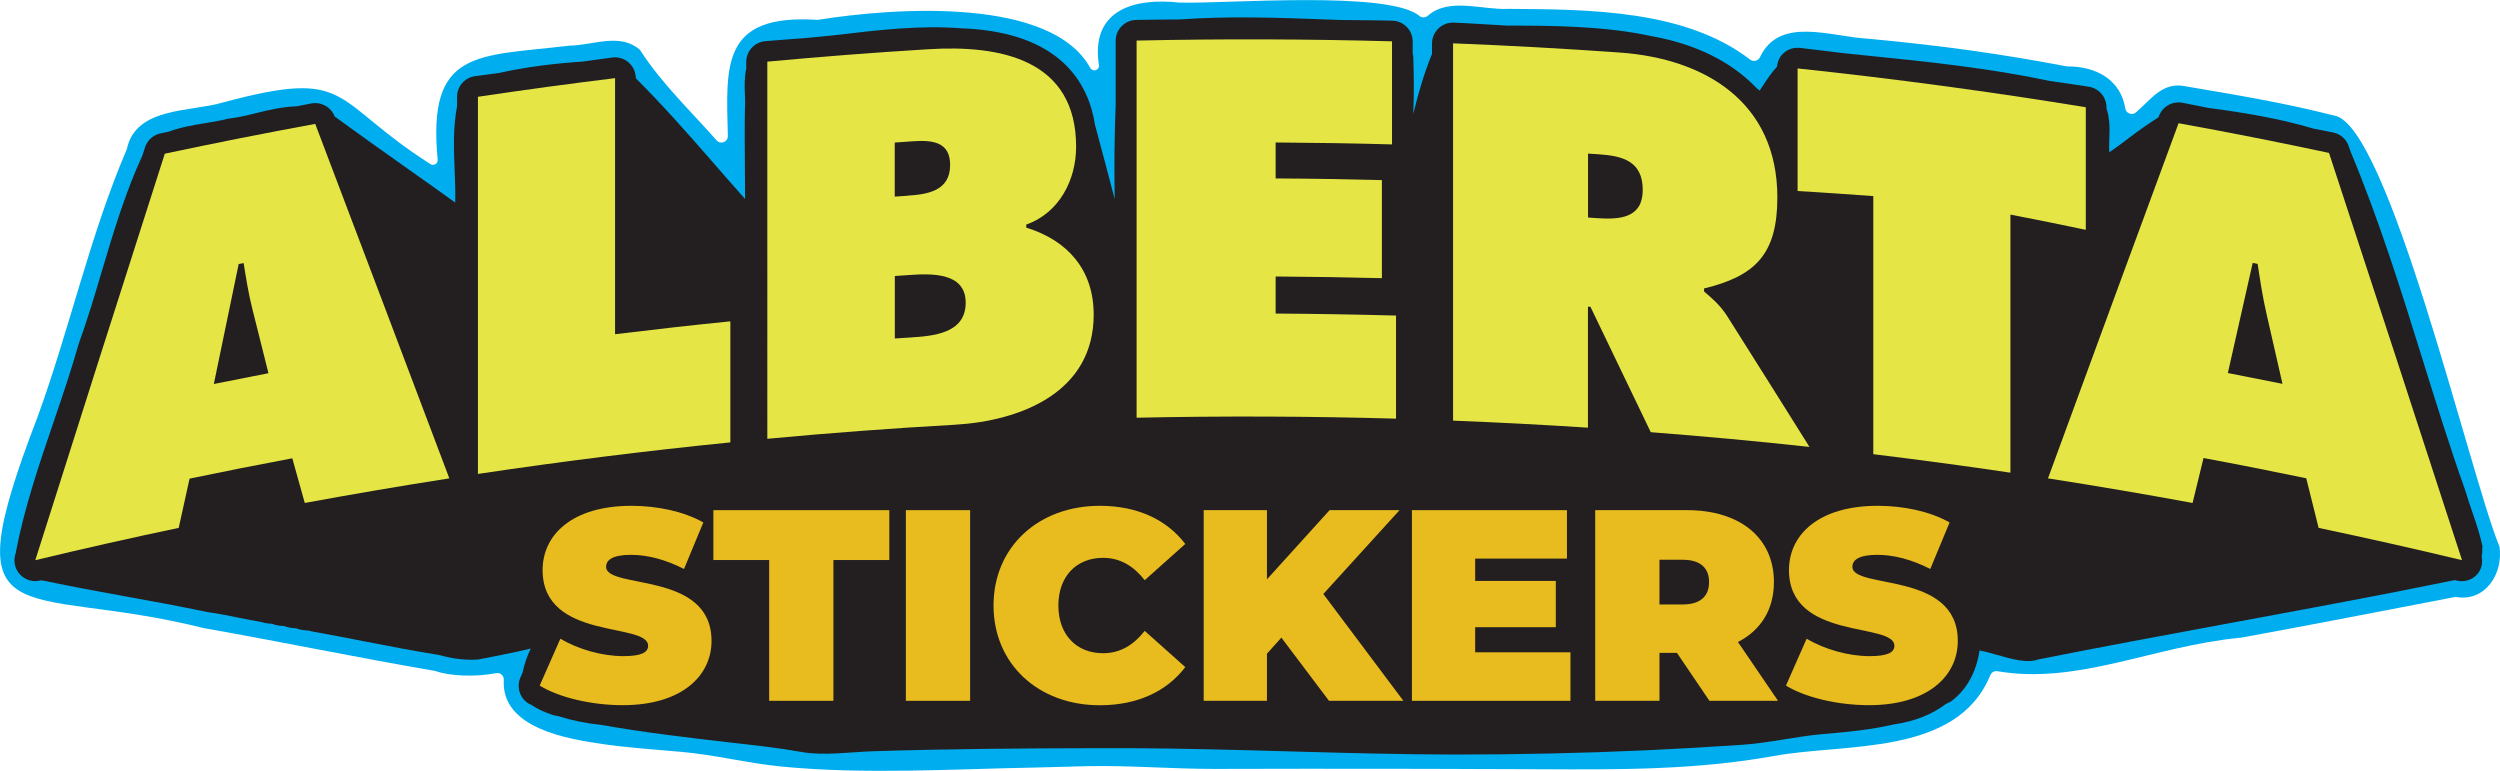 <?xml version="1.0" encoding="UTF-8"?>
<svg id="Layer_1" data-name="Layer 1" xmlns="http://www.w3.org/2000/svg" viewBox="0 0 298.83 92.17">
  <defs>
    <style>
      .cls-1 {
        fill: #231f20;
      }

      .cls-2 {
        fill: #e8bc1f;
      }

      .cls-3 {
        fill: #e5e645;
      }

      .cls-4 {
        fill: #00aeef;
      }
    </style>
  </defs>
  <path class="cls-4" d="M298.76,65.37c0-.06-.03-.12-.05-.18-3.49-8.56-13.27-50.47-19.72-51.38-6.12-1.56-11.97-2.51-17.79-3.5-2.75-.56-4.09,1.61-5.89,3.13-.48.4-1.19.11-1.28-.51-.54-3.33-3.37-5-6.89-4.99-.04,0-.08,0-.13-.01-7.78-1.49-15.08-2.5-23.67-3.3-4.55-.24-10.63-2.74-12.97,2.21-.21.45-.78.58-1.18.28-7.72-5.94-19.17-6-28.92-6.06-3.09.15-7.07-1.4-9.58.81-.28.25-.71.29-1,.05-3.69-3.11-23.32-1.44-28.66-1.61-.01,0-.03,0-.04,0-5.51-.61-10.69.92-9.62,7.54,0,.55-.7.77-1.02.32C125.74-.35,107.16.87,97.78,2.37c-.05,0-.09,0-.14,0-11.43-.72-10.85,5.42-10.64,13.88.02.72-.87,1.07-1.34.53-3.04-3.45-6.58-6.81-9.09-10.71-.04-.07-.1-.13-.16-.18-2.36-1.98-5.55-.47-8.29-.44-11.11,1.33-17.08.33-15.8,13.68.01.46-.51.74-.89.47-12.02-7.65-9.28-11.52-24.78-7.35-3.83,1.15-10.43.5-11.48,5.56-4.42,10.3-6.87,21.6-10.69,32.06-10.44,27.19-2.12,19.67,19.96,25.23.01,0,.03,0,.04,0,9.17,1.62,18.32,3.52,27.48,5.09.03,0,.06.01.09.02,1.77.62,4.83.73,7.26.25.5-.1.94.3.91.81-.34,5.78,7.63,7.06,11.83,7.67,3.11.45,6.26.65,9.39.93,4.05.36,7.94,1.36,12,1.76,10.02.97,20.47.29,30.52.11,2-.04,4-.12,6-.16,5.07-.1,10.14.33,15.19.33,3.63,0,7.26-.01,10.9-.02,9.43,0,18.86.01,28.29.06,9.31.05,18.41.08,27.62-1.57,8.61-1.61,21.92.09,25.95-9.68.14-.34.48-.53.84-.47,9.65,1.65,18.66-3.01,29.03-4,.02,0,.03,0,.05,0,8.48-1.54,17.22-3.26,25.58-4.86.08-.02.16-.01.24,0,3.48.55,5.59-2.85,5.12-6.03Z"/>
  <path class="cls-1" d="M296.75,65.38c-.24-1.24-.74-2.76-1.26-4.27-.28-.81-.56-1.62-.82-2.51-1.85-5.19-3.49-10.49-5.14-15.78-2.55-8.21-5.21-16.69-8.57-24.72-.07-.2-.13-.4-.2-.6-.28-.84-.98-1.48-1.85-1.66-.81-.17-1.62-.31-2.43-.48-4-1.2-8.34-1.91-12.5-2.46-1.04-.19-2.09-.43-3.13-.62-.15-.03-.3-.04-.45-.04-1.03,0-1.97.64-2.34,1.63-.02.05-.04.1-.05.15-1.19.76-2.33,1.55-3.4,2.37-.77.59-1.55,1.18-2.48,1.82v-.15c-.04-.46-.01-.96,0-1.47.05-1.11.08-2.42-.34-3.62v-.14c0-1.22-.89-2.26-2.09-2.46-1.56-.26-3.15-.46-4.72-.7-7.05-1.5-14.54-2.3-21.86-3.03-.95-.1-1.86-.2-2.8-.29-1.73-.2-3.47-.44-5.2-.63-.09,0-.18-.01-.26-.01-.61,0-1.21.23-1.67.64-.47.42-.72,1.01-.78,1.62-.63.69-1.15,1.44-1.57,2.1-.17.26-.33.51-.51.76-.11-.12-.25-.19-.37-.31-2.98-3.12-7.22-5.25-12.54-6.2-5.67-1.22-11.76-1.26-17.22-1.26-2.15-.11-4.3-.27-6.43-.36-.03,0-.07,0-.1,0-.64,0-1.26.25-1.73.7-.49.47-.77,1.12-.77,1.8v1.24c-.94,2.32-1.66,4.75-2.24,7.17.11-2.45.07-4.76,0-6.89,0-.13-.06-.21-.07-.34v-1.42c0-1.35-1.07-2.45-2.42-2.49-2.01-.06-4.03-.05-6.06-.08-.58-.02-1.15-.03-1.73-.06-5.82-.22-11.79-.43-17.57-.01-1.76.02-3.52.02-5.28.06-1.36.03-2.44,1.14-2.44,2.49v7.54c-.15,3.78-.19,7.59-.12,11.38-.78-2.98-1.56-5.94-2.35-8.86-.77-5.01-4.17-11.12-15.98-11.55-4.91-.38-9.92.2-14.82.79-1.28.15-2.49.24-3.74.37-1.63.14-3.27.23-4.89.38-1.28.12-2.26,1.19-2.26,2.48v.8c-.24,1.09-.2,2.23-.16,3.1.02.55.05,1.1,0,1.79-.04,2.16-.02,4.6,0,7.07,0,1.21.02,2.43.02,3.62-1.35-1.51-2.69-3.05-4.03-4.59-2.88-3.31-5.87-6.68-9.03-9.84,0-.71-.31-1.39-.84-1.87-.46-.41-1.05-.63-1.65-.63-.1,0-.2,0-.3.02-1.18.15-2.37.33-3.56.49-3.17.2-6.83.64-9.94,1.35-.98.14-1.98.26-2.96.4-1.22.18-2.12,1.23-2.12,2.47v1.14c-.47,2.4-.4,5-.29,7.54.05,1.36.11,2.71.07,3.95-2.05-1.48-4.13-2.95-6.21-4.42-2.74-1.94-5.49-3.89-8.19-5.86-.37-.98-1.31-1.61-2.33-1.61-.15,0-.3.01-.45.04-.57.1-1.15.23-1.72.34-1.63.05-3.27.41-4.79.79-1.08.27-2.13.54-3.54.71-.84.23-1.75.37-2.67.52-1.41.23-2.95.49-4.39,1.03-.31.07-.63.12-.94.19-.87.19-1.58.83-1.85,1.68-.1.31-.2.63-.3.94-1.95,4.22-3.39,8.9-4.74,13.46-.89,2.99-1.76,5.98-2.86,8.99-.89,3.15-1.95,6.28-3.02,9.41-1.71,5.02-3.48,10.2-4.5,15.5,0,.03.01.06,0,.09-.02.07-.04.14-.07.21-.27.86-.06,1.79.55,2.45.48.51,1.14.79,1.82.79.19,0,.39-.02.58-.07.05-.01.1-.02.14-.03.14.02.24.07.4.07,3.22.68,6.39,1.26,9.57,1.84,3.22.58,6.46,1.17,9.95,1.9,1.3.18,2.54.43,3.77.68.87.17,1.72.35,2.59.49.45.16.91.2,1.31.22.5.21,1,.25,1.44.27.5.2,1,.25,1.44.27.52.21,1.04.25,1.49.27.12.04.25.08.37.1,2.14.38,4.26.79,6.38,1.21,2.96.57,5.94,1.15,8.78,1.6,1.15.31,2.83.69,4.73.55l1.15-.22c1.8-.35,3.55-.7,5.14-1.09-.44.92-.79,1.93-.98,2.89l-.25.56c-.5,1.14-.09,2.48.98,3.13.12.07.27.12.4.19.69.5,1.54.84,2.49,1.18.23.05.45.09.68.14,1.58.5,3.31.86,5.12,1.04,5.13.91,10.28,1.51,15.3,2.09,2.91.33,5.8.64,8.67,1.15,2.7.47,5.67,0,8.44-.09,8.95-.29,17.88-.35,26.82-.37,1.35,0,2.69,0,4.04,0,12.92.06,25.79.74,38.71.76,7.66,0,15.33-.16,22.98-.51,3.83-.18,7.65-.4,11.48-.66,3.3-.23,6.35-1,9.63-1.28,2.8-.23,5.64-.5,8.41-1.15,2.62-.37,4.66-1.26,6.23-2.44.2-.12.42-.18.62-.31,1.86-1.39,3.02-3.48,3.41-6.09.65.12,1.49.36,2.08.53,1.87.53,3.62,1.01,4.86.56,7.62-1.52,15.36-2.95,23.1-4.38,9.02-1.67,18.04-3.33,26.75-5.12.09.02.18.04.26.06.19.05.39.07.58.07.69,0,1.35-.28,1.83-.8.54-.58.7-1.37.56-2.13.07-.4.09-.79.07-1.13Z"/>
  <g>
    <path class="cls-3" d="M21.36,63.1c-5.73,1.2-11.44,2.49-17.14,3.86,5.15-16.26,10.31-32.46,15.48-48.59,5.98-1.27,11.98-2.46,17.98-3.56,5.33,14.05,10.68,28.18,16.03,42.37-5.77.9-11.53,1.88-17.28,2.94-.5-1.78-.99-3.56-1.49-5.34-4.1.77-8.2,1.58-12.28,2.43-.43,1.96-.87,3.93-1.3,5.89ZM32.09,44.61c-.63-2.53-1.27-5.06-1.9-7.58-.47-1.82-.77-3.73-1.07-5.59-.2.04-.4.08-.59.12-.99,4.78-1.98,9.56-2.97,14.34,2.17-.44,4.35-.87,6.53-1.29Z"/>
    <path class="cls-3" d="M57.13,11.57c5.46-.82,10.92-1.56,16.39-2.23v30.61c4.59-.56,9.18-1.08,13.78-1.54v14.47c-10.08,1.01-20.14,2.27-30.17,3.77V11.57Z"/>
    <path class="cls-3" d="M91.71,7.37c6.38-.59,12.77-1.09,19.17-1.48,8.78-.56,17.75,1.25,17.75,11.65,0,3.95-1.99,7.89-5.96,9.31v.36c4.94,1.52,8.06,5.03,8.06,10.41,0,9.26-8.67,12.69-16.6,13.15-7.48.42-14.95.98-22.41,1.68V7.37ZM108.46,23.39c2.41-.16,5.11-.56,5.11-3.66,0-3.35-3.07-2.94-5.47-2.77-.38.03-.76.05-1.15.08v6.46c.5-.03,1-.07,1.5-.1ZM106.96,40.46c.62-.04,1.24-.08,1.86-.12,2.71-.18,6.61-.46,6.61-4.16s-4.21-3.48-6.85-3.3c-.54.04-1.08.07-1.62.11v7.47Z"/>
    <path class="cls-3" d="M135.86,4.85c10.17-.22,20.35-.19,30.53.09v12.32c-4.64-.13-9.27-.2-13.91-.23v4.3c4.23.02,8.47.09,12.7.2v11.72c-4.23-.11-8.47-.17-12.7-.2v4.43c4.8.03,9.59.11,14.39.24,0,4.11,0,8.21,0,12.32-10.33-.29-20.67-.33-31.01-.11V4.85Z"/>
    <path class="cls-3" d="M173.69,5.18c6.64.26,13.28.63,19.91,1.1,10.22.72,18.85,5.94,18.85,17.31,0,6.82-2.64,9.4-8.76,10.89v.36c.84.73,1.86,1.54,2.76,2.94,3.28,5.19,6.56,10.4,9.84,15.64-6.31-.69-12.64-1.27-18.97-1.76-2.4-5.01-4.81-10.01-7.21-14.99-.1,0-.2-.01-.3-.02,0,4.82,0,9.65,0,14.47-5.37-.35-10.75-.63-16.12-.84,0-15.03,0-30.06,0-45.08ZM189.81,26c.38.02.76.05,1.14.08,2.71.18,5.41-.03,5.41-3.38,0-3.47-2.46-4.07-5.28-4.26-.42-.03-.84-.06-1.26-.08,0,2.55,0,5.1,0,7.65Z"/>
    <path class="cls-3" d="M214.87,8.18c11.51,1.22,23,2.77,34.45,4.64v14.65c-3-.63-6.01-1.24-9.01-1.82,0,10.28,0,20.57,0,30.85-5.45-.81-10.92-1.54-16.39-2.21v-30.85c-3.01-.22-6.03-.43-9.05-.61v-14.65Z"/>
    <path class="cls-3" d="M262.08,60.12c-5.75-1.06-11.51-2.04-17.28-2.94,5.21-14.22,10.42-28.37,15.61-42.45,6.01,1.09,12,2.27,17.98,3.55,5.31,16.16,10.61,32.38,15.9,48.68-5.7-1.37-11.41-2.65-17.14-3.86-.49-1.98-.99-3.95-1.48-5.93-4.09-.85-8.18-1.66-12.28-2.42-.44,1.79-.87,3.58-1.31,5.38ZM272.83,45.88c-.63-2.78-1.27-5.56-1.9-8.33-.47-2.01-.77-4.04-1.07-6.01-.2-.04-.4-.08-.59-.12-.99,4.39-1.98,8.78-2.97,13.17,2.18.42,4.35.85,6.53,1.29Z"/>
  </g>
  <g>
    <path class="cls-2" d="M64.51,81.95l2.47-5.6c2.15,1.27,5.01,2.08,7.52,2.08,2.18,0,2.97-.45,2.97-1.24,0-2.86-12.61-.56-12.61-9.05,0-4.23,3.55-7.68,10.62-7.68,3.06,0,6.22.65,8.59,1.99l-2.31,5.56c-2.24-1.14-4.36-1.69-6.35-1.69-2.24,0-2.96.65-2.96,1.43,0,2.74,12.6.45,12.6,8.86,0,4.17-3.55,7.68-10.61,7.68-3.81,0-7.65-.94-9.93-2.34Z"/>
    <path class="cls-2" d="M91.95,66.94h-6.68v-5.96h21.03v5.96h-6.68v16.83h-7.68v-16.83Z"/>
    <path class="cls-2" d="M108.28,60.98h7.68v22.79h-7.68v-22.79Z"/>
    <path class="cls-2" d="M118.76,72.37c0-7,5.37-11.91,12.7-11.91,4.46,0,7.98,1.63,10.22,4.56l-4.85,4.33c-1.33-1.69-2.93-2.67-4.98-2.67-3.19,0-5.34,2.22-5.34,5.7s2.15,5.7,5.34,5.7c2.05,0,3.65-.98,4.98-2.67l4.85,4.33c-2.24,2.93-5.76,4.56-10.22,4.56-7.33,0-12.7-4.92-12.7-11.92Z"/>
    <path class="cls-2" d="M153.16,76.22l-1.72,1.92v5.63h-7.56v-22.79h7.56v8.27l7.49-8.27h8.36l-9.11,10.02,9.57,12.77h-8.89l-5.7-7.56Z"/>
    <path class="cls-2" d="M187.72,77.98v5.79h-18.95v-22.79h18.53v5.79h-10.97v2.67h9.64v5.53h-9.64v3h11.39Z"/>
    <path class="cls-2" d="M200.44,78.04h-2.08v5.73h-7.68v-22.79h10.97c6.35,0,10.39,3.32,10.39,8.59,0,3.29-1.56,5.76-4.3,7.17l4.79,7.03h-8.2l-3.88-5.73ZM201.16,66.91h-2.8v5.34h2.8c2.11,0,3.13-1.01,3.13-2.67s-1.01-2.67-3.13-2.67Z"/>
    <path class="cls-2" d="M213.48,81.95l2.47-5.6c2.15,1.27,5.01,2.08,7.52,2.08,2.18,0,2.97-.45,2.97-1.24,0-2.86-12.6-.56-12.6-9.05,0-4.23,3.54-7.68,10.61-7.68,3.06,0,6.22.65,8.59,1.99l-2.31,5.56c-2.24-1.14-4.36-1.69-6.35-1.69-2.24,0-2.96.65-2.96,1.43,0,2.74,12.6.45,12.6,8.86,0,4.17-3.55,7.68-10.61,7.68-3.81,0-7.65-.94-9.93-2.34Z"/>
  </g>
</svg>